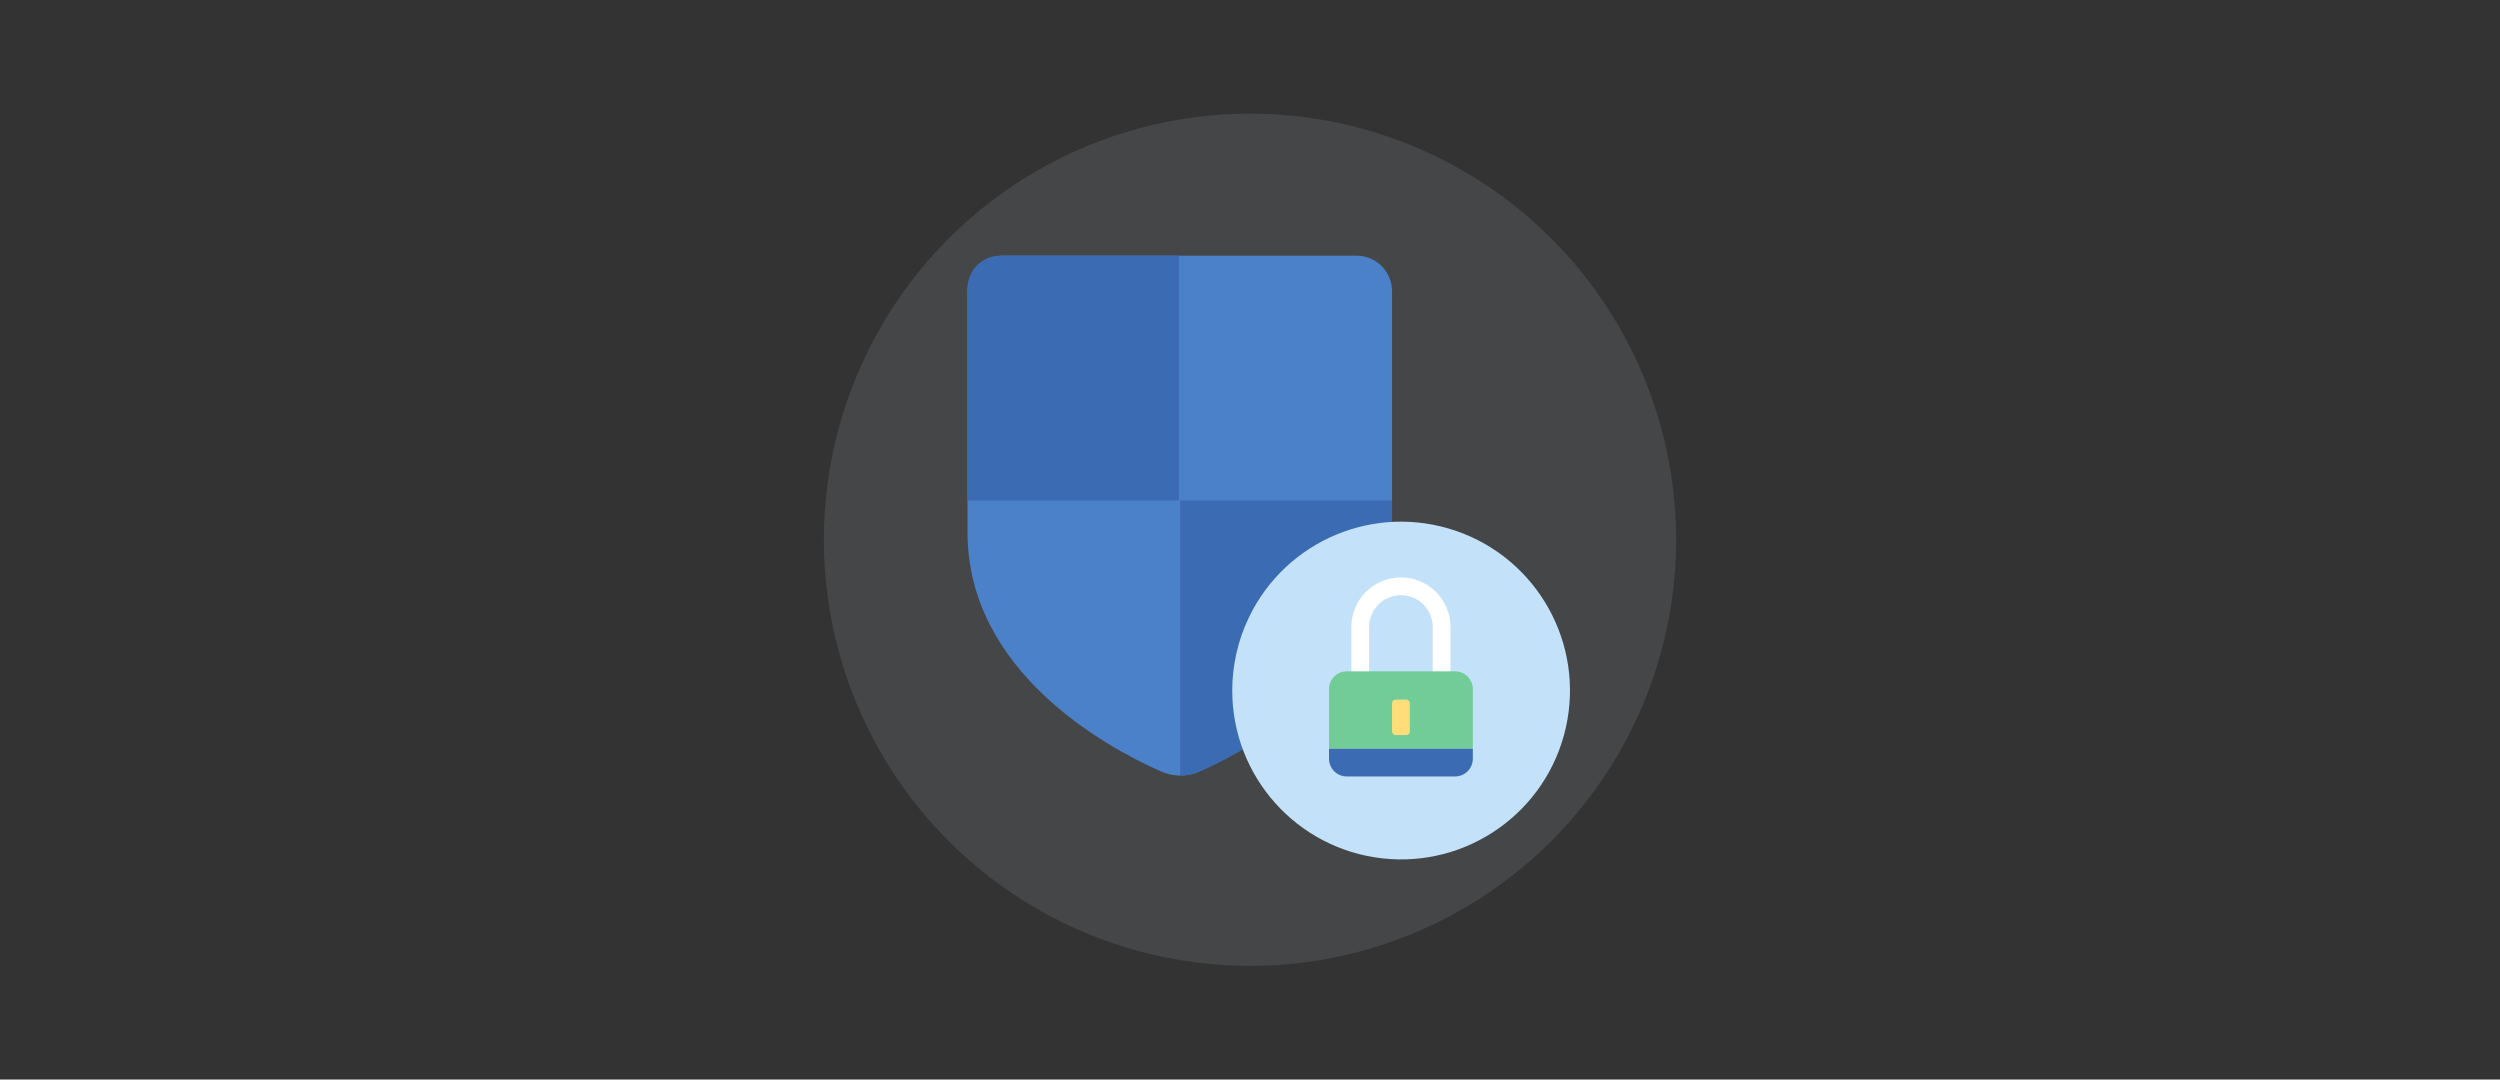 <?xml version="1.0" encoding="UTF-8"?>
<svg width="352px" height="152px" viewBox="0 0 352 152" version="1.1" xmlns="http://www.w3.org/2000/svg" xmlns:xlink="http://www.w3.org/1999/xlink">
    <rect x="0" y="0" width="352" height="152" fill="#333333" stroke="none"/>
    <title>Group 38</title>
    <g id="Espot-Exploration" stroke="none" stroke-width="1" fill="none" fill-rule="evenodd">
        <g id="Group-38">
            <rect id="Rectangle" x="0" y="0" width="352" height="152"></rect>
            <g id="accent/envelope-key" transform="translate(116, 16)" fill-rule="nonzero">
                <g id="shield">
                    <g id="light_circles" fill="#8B8F94" opacity="0.2">
                        <circle id="Oval" cx="60" cy="60" r="60"></circle>
                    </g>
                    <g id="icon" transform="translate(20, 20)">
                        <path d="M60,5 L60,39.025 C60,58.6 40.475,69.225 33,72.575 C32.118,72.994 31.152,73.207 30.175,73.2 C29.144,73.189 28.128,72.95 27.2,72.5 C19.7,69.15 0.225,58.525 0.225,38.95 L0.225,5 C0.225,2.239 2.464,0 5.225,0 L55,0 C57.761,0 60,2.239 60,5 Z" id="Path" fill="#4B81C9"></path>
                        <path d="M30,34.475 L0.225,34.475 L0.225,4.6 C0.225,2.059 2.284,0 4.825,0 L30,0 L30,34.475 Z" id="Path" fill="#3B6BB2"></path>
                        <path d="M60,34.475 L60,39.025 C60,58.6 40.475,69.225 33,72.575 C32.118,72.994 31.152,73.207 30.175,73.2 L30.175,34.475 L60,34.475 Z" id="Path" fill="#3B6BB2"></path>
                        <path d="M39.825,50.975 C45.046,40.054 57.639,34.799 69.074,38.77 C80.509,42.741 87.135,54.67 84.464,66.476 C81.792,78.283 70.676,86.197 58.645,84.858 C46.615,83.52 37.511,73.355 37.5,61.25 C37.495,57.694 38.29,54.182 39.825,50.975" id="Path" fill="#C3E2F9"></path>
                        <path d="M61.25,47.8 C63.721,47.8 65.725,49.804 65.725,52.275 L65.725,59.35 C65.725,61.821 63.721,63.825 61.25,63.825 C58.779,63.825 56.775,61.821 56.775,59.35 L56.775,52.275 C56.775,49.804 58.779,47.8 61.25,47.8 M61.25,45.3 L61.25,45.3 C57.398,45.3 54.275,48.423 54.275,52.275 L54.275,59.35 C54.275,61.198 55.011,62.969 56.319,64.273 C57.628,65.577 59.402,66.307 61.25,66.3 L61.25,66.3 C63.098,66.307 64.872,65.577 66.181,64.273 C67.489,62.969 68.225,61.198 68.225,59.35 L68.225,52.275 C68.225,48.423 65.102,45.3 61.25,45.3 L61.25,45.3 Z" id="Shape" fill="#FFFFFF"></path>
                        <path d="M71.375,69.425 L51.125,69.425 L51.125,61.025 C51.125,59.644 52.244,58.525 53.625,58.525 L68.875,58.525 C70.256,58.525 71.375,59.644 71.375,61.025 L71.375,69.425 Z" id="Path" fill="#72CC98"></path>
                        <path d="M71.375,69.425 L71.375,70.825 C71.375,72.206 70.256,73.325 68.875,73.325 L53.625,73.325 C52.244,73.325 51.125,72.206 51.125,70.825 L51.125,69.425 L71.375,69.425 Z" id="Path" fill="#3B6BB2"></path>
                        <rect id="Rectangle" fill="#FFDE7A" x="60" y="62.5" width="2.5" height="5" rx="0.5"></rect>
                    </g>
                </g>
                <rect id="shield" fill-opacity="0" fill="#FFFFFF" x="0" y="0" width="120" height="120"></rect>
            </g>
        </g>
    </g>
</svg>